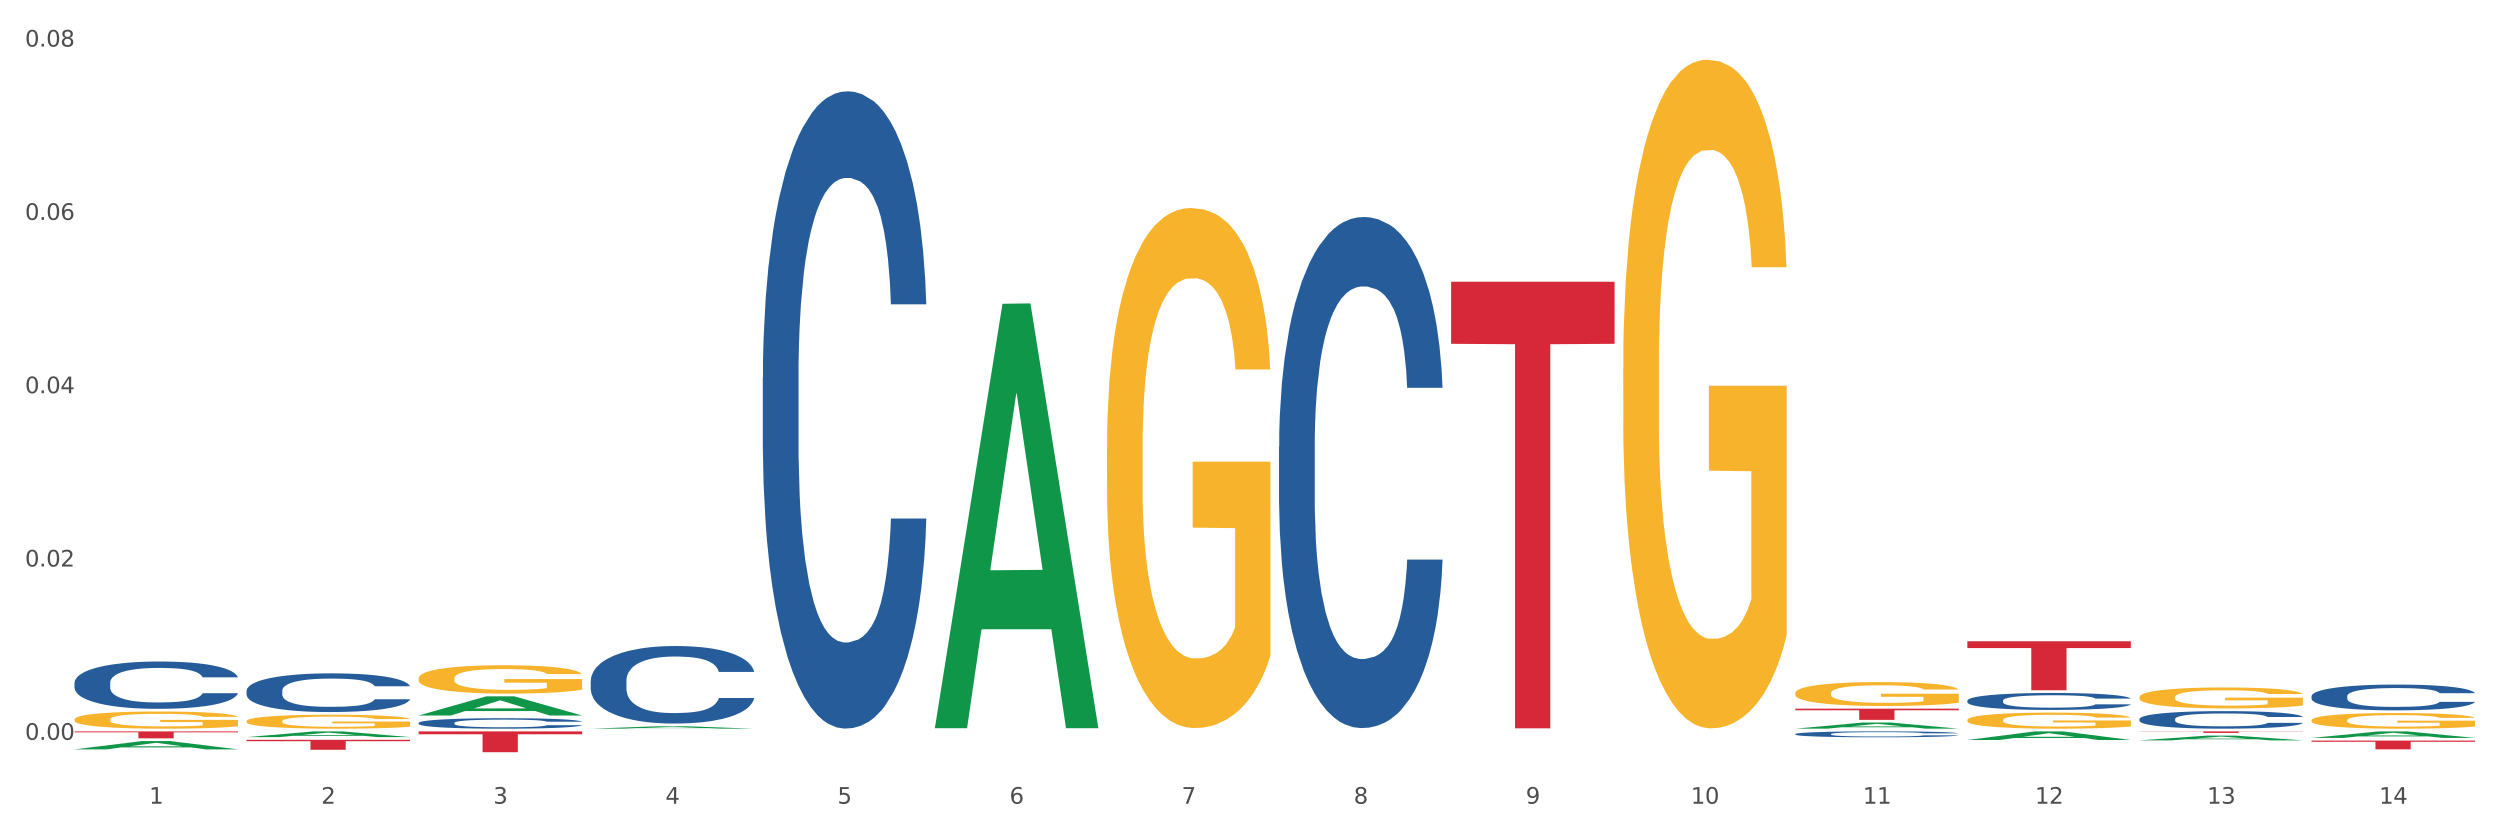 <?xml version="1.0" encoding="utf-8" standalone="no"?>
<!DOCTYPE svg PUBLIC "-//W3C//DTD SVG 1.1//EN"
  "http://www.w3.org/Graphics/SVG/1.1/DTD/svg11.dtd">
<svg xmlns:xlink="http://www.w3.org/1999/xlink" width="1080pt" height="360pt" viewBox="0 0 1080 360" xmlns="http://www.w3.org/2000/svg" version="1.1">
 <rect x="0" y="0" width="1080" height="360" fill="#333333" stroke="none"/>
 <defs>
  <style type="text/css">*{stroke-linejoin: round; stroke-linecap: butt}</style>
 </defs>
 <g id="figure_1">
  <g id="patch_1">
   <path d="M 0 360 
L 1080 360 
L 1080 0 
L 0 0 
z
" style="fill: #ffffff; stroke: #ffffff; stroke-linejoin: miter"/>
  </g>
  <g id="axes_1">
   <g id="matplotlib.axis_1">
    <g id="xtick_1">
     <g id="text_1">
      <!-- 1 -->
      <g style="fill: #4d4d4d" transform="translate(64.432 347.204) scale(0.096 -0.096)">
       <defs>
        <path id="DejaVuSans-31" d="M 794 531 
L 1825 531 
L 1825 4091 
L 703 3866 
L 703 4441 
L 1819 4666 
L 2450 4666 
L 2450 531 
L 3481 531 
L 3481 0 
L 794 0 
L 794 531 
z
" transform="scale(0.016)"/>
       </defs>
       <use xlink:href="#DejaVuSans-31"/>
      </g>
     </g>
    </g>
    <g id="xtick_2">
     <g id="text_2">
      <!-- 2 -->
      <g style="fill: #4d4d4d" transform="translate(138.771 347.204) scale(0.096 -0.096)">
       <defs>
        <path id="DejaVuSans-32" d="M 1228 531 
L 3431 531 
L 3431 0 
L 469 0 
L 469 531 
Q 828 903 1448 1529 
Q 2069 2156 2228 2338 
Q 2531 2678 2651 2914 
Q 2772 3150 2772 3378 
Q 2772 3750 2511 3984 
Q 2250 4219 1831 4219 
Q 1534 4219 1204 4116 
Q 875 4013 500 3803 
L 500 4441 
Q 881 4594 1212 4672 
Q 1544 4750 1819 4750 
Q 2544 4750 2975 4387 
Q 3406 4025 3406 3419 
Q 3406 3131 3298 2873 
Q 3191 2616 2906 2266 
Q 2828 2175 2409 1742 
Q 1991 1309 1228 531 
z
" transform="scale(0.016)"/>
       </defs>
       <use xlink:href="#DejaVuSans-32"/>
      </g>
     </g>
    </g>
    <g id="xtick_3">
     <g id="text_3">
      <!-- 3 -->
      <g style="fill: #4d4d4d" transform="translate(213.109 347.204) scale(0.096 -0.096)">
       <defs>
        <path id="DejaVuSans-33" d="M 2597 2516 
Q 3050 2419 3304 2112 
Q 3559 1806 3559 1356 
Q 3559 666 3084 287 
Q 2609 -91 1734 -91 
Q 1441 -91 1130 -33 
Q 819 25 488 141 
L 488 750 
Q 750 597 1062 519 
Q 1375 441 1716 441 
Q 2309 441 2620 675 
Q 2931 909 2931 1356 
Q 2931 1769 2642 2001 
Q 2353 2234 1838 2234 
L 1294 2234 
L 1294 2753 
L 1863 2753 
Q 2328 2753 2575 2939 
Q 2822 3125 2822 3475 
Q 2822 3834 2567 4026 
Q 2313 4219 1838 4219 
Q 1578 4219 1281 4162 
Q 984 4106 628 3988 
L 628 4550 
Q 988 4650 1302 4700 
Q 1616 4750 1894 4750 
Q 2613 4750 3031 4423 
Q 3450 4097 3450 3541 
Q 3450 3153 3228 2886 
Q 3006 2619 2597 2516 
z
" transform="scale(0.016)"/>
       </defs>
       <use xlink:href="#DejaVuSans-33"/>
      </g>
     </g>
    </g>
    <g id="xtick_4">
     <g id="text_4">
      <!-- 4 -->
      <g style="fill: #4d4d4d" transform="translate(287.448 347.204) scale(0.096 -0.096)">
       <defs>
        <path id="DejaVuSans-34" d="M 2419 4116 
L 825 1625 
L 2419 1625 
L 2419 4116 
z
M 2253 4666 
L 3047 4666 
L 3047 1625 
L 3713 1625 
L 3713 1100 
L 3047 1100 
L 3047 0 
L 2419 0 
L 2419 1100 
L 313 1100 
L 313 1709 
L 2253 4666 
z
" transform="scale(0.016)"/>
       </defs>
       <use xlink:href="#DejaVuSans-34"/>
      </g>
     </g>
    </g>
    <g id="xtick_5">
     <g id="text_5">
      <!-- 5 -->
      <g style="fill: #4d4d4d" transform="translate(361.787 347.204) scale(0.096 -0.096)">
       <defs>
        <path id="DejaVuSans-35" d="M 691 4666 
L 3169 4666 
L 3169 4134 
L 1269 4134 
L 1269 2991 
Q 1406 3038 1543 3061 
Q 1681 3084 1819 3084 
Q 2600 3084 3056 2656 
Q 3513 2228 3513 1497 
Q 3513 744 3044 326 
Q 2575 -91 1722 -91 
Q 1428 -91 1123 -41 
Q 819 9 494 109 
L 494 744 
Q 775 591 1075 516 
Q 1375 441 1709 441 
Q 2250 441 2565 725 
Q 2881 1009 2881 1497 
Q 2881 1984 2565 2268 
Q 2250 2553 1709 2553 
Q 1456 2553 1204 2497 
Q 953 2441 691 2322 
L 691 4666 
z
" transform="scale(0.016)"/>
       </defs>
       <use xlink:href="#DejaVuSans-35"/>
      </g>
     </g>
    </g>
    <g id="xtick_6">
     <g id="text_6">
      <!-- 6 -->
      <g style="fill: #4d4d4d" transform="translate(436.125 347.204) scale(0.096 -0.096)">
       <defs>
        <path id="DejaVuSans-36" d="M 2113 2584 
Q 1688 2584 1439 2293 
Q 1191 2003 1191 1497 
Q 1191 994 1439 701 
Q 1688 409 2113 409 
Q 2538 409 2786 701 
Q 3034 994 3034 1497 
Q 3034 2003 2786 2293 
Q 2538 2584 2113 2584 
z
M 3366 4563 
L 3366 3988 
Q 3128 4100 2886 4159 
Q 2644 4219 2406 4219 
Q 1781 4219 1451 3797 
Q 1122 3375 1075 2522 
Q 1259 2794 1537 2939 
Q 1816 3084 2150 3084 
Q 2853 3084 3261 2657 
Q 3669 2231 3669 1497 
Q 3669 778 3244 343 
Q 2819 -91 2113 -91 
Q 1303 -91 875 529 
Q 447 1150 447 2328 
Q 447 3434 972 4092 
Q 1497 4750 2381 4750 
Q 2619 4750 2861 4703 
Q 3103 4656 3366 4563 
z
" transform="scale(0.016)"/>
       </defs>
       <use xlink:href="#DejaVuSans-36"/>
      </g>
     </g>
    </g>
    <g id="xtick_7">
     <g id="text_7">
      <!-- 7 -->
      <g style="fill: #4d4d4d" transform="translate(510.464 347.204) scale(0.096 -0.096)">
       <defs>
        <path id="DejaVuSans-37" d="M 525 4666 
L 3525 4666 
L 3525 4397 
L 1831 0 
L 1172 0 
L 2766 4134 
L 525 4134 
L 525 4666 
z
" transform="scale(0.016)"/>
       </defs>
       <use xlink:href="#DejaVuSans-37"/>
      </g>
     </g>
    </g>
    <g id="xtick_8">
     <g id="text_8">
      <!-- 8 -->
      <g style="fill: #4d4d4d" transform="translate(584.803 347.204) scale(0.096 -0.096)">
       <defs>
        <path id="DejaVuSans-38" d="M 2034 2216 
Q 1584 2216 1326 1975 
Q 1069 1734 1069 1313 
Q 1069 891 1326 650 
Q 1584 409 2034 409 
Q 2484 409 2743 651 
Q 3003 894 3003 1313 
Q 3003 1734 2745 1975 
Q 2488 2216 2034 2216 
z
M 1403 2484 
Q 997 2584 770 2862 
Q 544 3141 544 3541 
Q 544 4100 942 4425 
Q 1341 4750 2034 4750 
Q 2731 4750 3128 4425 
Q 3525 4100 3525 3541 
Q 3525 3141 3298 2862 
Q 3072 2584 2669 2484 
Q 3125 2378 3379 2068 
Q 3634 1759 3634 1313 
Q 3634 634 3220 271 
Q 2806 -91 2034 -91 
Q 1263 -91 848 271 
Q 434 634 434 1313 
Q 434 1759 690 2068 
Q 947 2378 1403 2484 
z
M 1172 3481 
Q 1172 3119 1398 2916 
Q 1625 2713 2034 2713 
Q 2441 2713 2670 2916 
Q 2900 3119 2900 3481 
Q 2900 3844 2670 4047 
Q 2441 4250 2034 4250 
Q 1625 4250 1398 4047 
Q 1172 3844 1172 3481 
z
" transform="scale(0.016)"/>
       </defs>
       <use xlink:href="#DejaVuSans-38"/>
      </g>
     </g>
    </g>
    <g id="xtick_9">
     <g id="text_9">
      <!-- 9 -->
      <g style="fill: #4d4d4d" transform="translate(659.142 347.204) scale(0.096 -0.096)">
       <defs>
        <path id="DejaVuSans-39" d="M 703 97 
L 703 672 
Q 941 559 1184 500 
Q 1428 441 1663 441 
Q 2288 441 2617 861 
Q 2947 1281 2994 2138 
Q 2813 1869 2534 1725 
Q 2256 1581 1919 1581 
Q 1219 1581 811 2004 
Q 403 2428 403 3163 
Q 403 3881 828 4315 
Q 1253 4750 1959 4750 
Q 2769 4750 3195 4129 
Q 3622 3509 3622 2328 
Q 3622 1225 3098 567 
Q 2575 -91 1691 -91 
Q 1453 -91 1209 -44 
Q 966 3 703 97 
z
M 1959 2075 
Q 2384 2075 2632 2365 
Q 2881 2656 2881 3163 
Q 2881 3666 2632 3958 
Q 2384 4250 1959 4250 
Q 1534 4250 1286 3958 
Q 1038 3666 1038 3163 
Q 1038 2656 1286 2365 
Q 1534 2075 1959 2075 
z
" transform="scale(0.016)"/>
       </defs>
       <use xlink:href="#DejaVuSans-39"/>
      </g>
     </g>
    </g>
    <g id="xtick_10">
     <g id="text_10">
      <!-- 10 -->
      <g style="fill: #4d4d4d" transform="translate(730.426 347.204) scale(0.096 -0.096)">
       <defs>
        <path id="DejaVuSans-30" d="M 2034 4250 
Q 1547 4250 1301 3770 
Q 1056 3291 1056 2328 
Q 1056 1369 1301 889 
Q 1547 409 2034 409 
Q 2525 409 2770 889 
Q 3016 1369 3016 2328 
Q 3016 3291 2770 3770 
Q 2525 4250 2034 4250 
z
M 2034 4750 
Q 2819 4750 3233 4129 
Q 3647 3509 3647 2328 
Q 3647 1150 3233 529 
Q 2819 -91 2034 -91 
Q 1250 -91 836 529 
Q 422 1150 422 2328 
Q 422 3509 836 4129 
Q 1250 4750 2034 4750 
z
" transform="scale(0.016)"/>
       </defs>
       <use xlink:href="#DejaVuSans-31"/>
       <use xlink:href="#DejaVuSans-30" transform="translate(63.623 0)"/>
      </g>
     </g>
    </g>
    <g id="xtick_11">
     <g id="text_11">
      <!-- 11 -->
      <g style="fill: #4d4d4d" transform="translate(804.765 347.204) scale(0.096 -0.096)">
       <use xlink:href="#DejaVuSans-31"/>
       <use xlink:href="#DejaVuSans-31" transform="translate(63.623 0)"/>
      </g>
     </g>
    </g>
    <g id="xtick_12">
     <g id="text_12">
      <!-- 12 -->
      <g style="fill: #4d4d4d" transform="translate(879.104 347.204) scale(0.096 -0.096)">
       <use xlink:href="#DejaVuSans-31"/>
       <use xlink:href="#DejaVuSans-32" transform="translate(63.623 0)"/>
      </g>
     </g>
    </g>
    <g id="xtick_13">
     <g id="text_13">
      <!-- 13 -->
      <g style="fill: #4d4d4d" transform="translate(953.442 347.204) scale(0.096 -0.096)">
       <use xlink:href="#DejaVuSans-31"/>
       <use xlink:href="#DejaVuSans-33" transform="translate(63.623 0)"/>
      </g>
     </g>
    </g>
    <g id="xtick_14">
     <g id="text_14">
      <!-- 14 -->
      <g style="fill: #4d4d4d" transform="translate(1027.781 347.204) scale(0.096 -0.096)">
       <use xlink:href="#DejaVuSans-31"/>
       <use xlink:href="#DejaVuSans-34" transform="translate(63.623 0)"/>
      </g>
     </g>
    </g>
    <g id="xtick_15"/>
    <g id="xtick_16"/>
    <g id="xtick_17"/>
    <g id="xtick_18"/>
    <g id="xtick_19"/>
    <g id="xtick_20"/>
    <g id="xtick_21"/>
    <g id="xtick_22"/>
    <g id="xtick_23"/>
    <g id="xtick_24"/>
    <g id="xtick_25"/>
    <g id="xtick_26"/>
    <g id="xtick_27"/>
   </g>
   <g id="matplotlib.axis_2">
    <g id="ytick_1">
     <g id="text_15">
      <!-- 0.00 -->
      <g style="fill: #4d4d4d" transform="translate(10.8 319.597) scale(0.096 -0.096)">
       <defs>
        <path id="DejaVuSans-2e" d="M 684 794 
L 1344 794 
L 1344 0 
L 684 0 
L 684 794 
z
" transform="scale(0.016)"/>
       </defs>
       <use xlink:href="#DejaVuSans-30"/>
       <use xlink:href="#DejaVuSans-2e" transform="translate(63.623 0)"/>
       <use xlink:href="#DejaVuSans-30" transform="translate(95.41 0)"/>
       <use xlink:href="#DejaVuSans-30" transform="translate(159.033 0)"/>
      </g>
     </g>
    </g>
    <g id="ytick_2">
     <g id="text_16">
      <!-- 0.02 -->
      <g style="fill: #4d4d4d" transform="translate(10.8 244.729) scale(0.096 -0.096)">
       <use xlink:href="#DejaVuSans-30"/>
       <use xlink:href="#DejaVuSans-2e" transform="translate(63.623 0)"/>
       <use xlink:href="#DejaVuSans-30" transform="translate(95.41 0)"/>
       <use xlink:href="#DejaVuSans-32" transform="translate(159.033 0)"/>
      </g>
     </g>
    </g>
    <g id="ytick_3">
     <g id="text_17">
      <!-- 0.04 -->
      <g style="fill: #4d4d4d" transform="translate(10.8 169.86) scale(0.096 -0.096)">
       <use xlink:href="#DejaVuSans-30"/>
       <use xlink:href="#DejaVuSans-2e" transform="translate(63.623 0)"/>
       <use xlink:href="#DejaVuSans-30" transform="translate(95.41 0)"/>
       <use xlink:href="#DejaVuSans-34" transform="translate(159.033 0)"/>
      </g>
     </g>
    </g>
    <g id="ytick_4">
     <g id="text_18">
      <!-- 0.06 -->
      <g style="fill: #4d4d4d" transform="translate(10.8 94.992) scale(0.096 -0.096)">
       <use xlink:href="#DejaVuSans-30"/>
       <use xlink:href="#DejaVuSans-2e" transform="translate(63.623 0)"/>
       <use xlink:href="#DejaVuSans-30" transform="translate(95.41 0)"/>
       <use xlink:href="#DejaVuSans-36" transform="translate(159.033 0)"/>
      </g>
     </g>
    </g>
    <g id="ytick_5">
     <g id="text_19">
      <!-- 0.08 -->
      <g style="fill: #4d4d4d" transform="translate(10.8 20.123) scale(0.096 -0.096)">
       <use xlink:href="#DejaVuSans-30"/>
       <use xlink:href="#DejaVuSans-2e" transform="translate(63.623 0)"/>
       <use xlink:href="#DejaVuSans-30" transform="translate(95.41 0)"/>
       <use xlink:href="#DejaVuSans-38" transform="translate(159.033 0)"/>
      </g>
     </g>
    </g>
    <g id="ytick_6"/>
    <g id="ytick_7"/>
    <g id="ytick_8"/>
    <g id="ytick_9"/>
   </g>
   <g id="PolyCollection_1">
    <path d="M 849.901 319.679 
L 849.974 319.676 
L 879.096 315.953 
L 891.182 315.95 
L 920.523 319.686 
L 906.544 319.686 
L 900.21 318.816 
L 870.141 318.816 
L 869.922 318.83 
L 863.807 319.686 
L 849.901 319.686 
L 849.901 319.679 
L 873.927 318.297 
L 896.424 318.294 
L 885.284 316.746 
L 885.139 316.739 
L 884.993 316.75 
L 873.854 318.294 
L 873.927 318.297 
L 849.901 319.679 
z
" clip-path="url(#p53d0c2d1b0)" style="fill: #109648"/>
    <path d="M 924.24 319.835 
L 924.312 319.833 
L 953.435 317.777 
L 965.52 317.775 
L 994.861 319.839 
L 980.883 319.839 
L 974.548 319.358 
L 944.48 319.358 
L 944.261 319.366 
L 938.145 319.839 
L 924.24 319.839 
L 924.24 319.835 
L 948.265 319.071 
L 970.763 319.07 
L 959.623 318.215 
L 959.478 318.211 
L 959.332 318.217 
L 948.193 319.07 
L 948.265 319.071 
L 924.24 319.835 
z
" clip-path="url(#p53d0c2d1b0)" style="fill: #109648"/>
    <path d="M 998.578 318.773 
L 998.651 318.77 
L 1027.773 315.953 
L 1039.859 315.95 
L 1069.2 318.778 
L 1055.221 318.778 
L 1048.887 318.119 
L 1018.818 318.119 
L 1018.6 318.13 
L 1012.484 318.778 
L 998.578 318.778 
L 998.578 318.773 
L 1022.604 317.726 
L 1045.101 317.724 
L 1033.962 316.553 
L 1033.816 316.547 
L 1033.671 316.555 
L 1022.531 317.724 
L 1022.604 317.726 
L 998.578 318.773 
z
" clip-path="url(#p53d0c2d1b0)" style="fill: #109648"/>
    <path d="M 106.514 319.597 
L 177.135 319.597 
L 177.135 320.197 
L 149.355 320.201 
L 149.355 323.914 
L 134.126 323.914 
L 134.126 320.201 
L 106.514 320.197 
L 106.514 319.601 
L 106.514 319.597 
z
" clip-path="url(#p53d0c2d1b0)" style="fill: #d62839"/>
    <path d="M 32.175 315.95 
L 102.797 315.95 
L 102.797 316.37 
L 75.017 316.373 
L 75.017 318.973 
L 59.788 318.973 
L 59.788 316.373 
L 32.175 316.37 
L 32.175 315.953 
L 32.175 315.95 
z
" clip-path="url(#p53d0c2d1b0)" style="fill: #d62839"/>
    <path d="M 924.24 310.608 
L 924.323 310.601 
L 924.323 310.406 
L 924.573 310.143 
L 925.492 309.657 
L 926.66 309.29 
L 928.664 308.86 
L 929.749 308.68 
L 931.168 308.479 
L 934.09 308.153 
L 937.429 307.875 
L 939.766 307.723 
L 941.519 307.626 
L 945.443 307.452 
L 947.697 307.376 
L 950.034 307.313 
L 952.037 307.272 
L 955.377 307.223 
L 958.048 307.203 
L 961.136 307.196 
L 963.724 307.203 
L 967.147 307.23 
L 972.155 307.313 
L 974.075 307.362 
L 976.663 307.445 
L 979.335 307.556 
L 981.505 307.667 
L 984.009 307.827 
L 986.597 308.035 
L 989.101 308.298 
L 990.854 308.541 
L 992.273 308.798 
L 993.526 309.11 
L 994.444 309.449 
L 994.861 309.734 
L 979.585 309.734 
L 979.168 309.477 
L 978.333 309.2 
L 977.498 309.013 
L 976.58 308.86 
L 975.161 308.687 
L 973.908 308.576 
L 971.822 308.444 
L 969.902 308.361 
L 968.316 308.312 
L 966.396 308.27 
L 962.305 308.229 
L 959.383 308.229 
L 957.547 308.243 
L 955.293 308.277 
L 953.373 308.326 
L 951.119 308.409 
L 949.366 308.499 
L 947.613 308.617 
L 946.611 308.7 
L 945.109 308.853 
L 944.107 308.978 
L 942.771 309.193 
L 942.02 309.345 
L 940.685 309.741 
L 940.1 310.032 
L 939.85 310.233 
L 939.683 310.455 
L 939.683 311.537 
L 940.184 312.022 
L 940.601 312.23 
L 941.269 312.466 
L 942.521 312.771 
L 944.358 313.069 
L 946.278 313.284 
L 947.864 313.416 
L 949.366 313.513 
L 950.869 313.589 
L 952.705 313.659 
L 954.208 313.7 
L 956.462 313.742 
L 959.133 313.763 
L 961.22 313.763 
L 965.477 313.728 
L 967.397 313.694 
L 969.234 313.645 
L 971.237 313.569 
L 972.823 313.485 
L 973.742 313.423 
L 975.244 313.291 
L 976.413 313.153 
L 977.415 312.993 
L 978.082 312.854 
L 978.834 312.646 
L 979.418 312.411 
L 979.585 312.286 
L 994.861 312.286 
L 994.527 312.535 
L 993.943 312.778 
L 992.774 313.104 
L 991.856 313.291 
L 990.437 313.52 
L 988.934 313.714 
L 986.847 313.929 
L 984.927 314.089 
L 982.924 314.227 
L 980.754 314.352 
L 976.83 314.526 
L 975.411 314.574 
L 972.406 314.657 
L 970.069 314.706 
L 966.646 314.755 
L 963.14 314.782 
L 959.467 314.789 
L 956.211 314.775 
L 952.622 314.734 
L 950.368 314.692 
L 947.864 314.63 
L 944.942 314.533 
L 942.187 314.415 
L 939.599 314.276 
L 937.178 314.117 
L 934.925 313.936 
L 932.003 313.638 
L 929.832 313.347 
L 928.246 313.076 
L 927.161 312.847 
L 926.076 312.556 
L 925.492 312.355 
L 924.573 311.87 
L 924.24 311.419 
L 924.24 310.608 
z
" clip-path="url(#p53d0c2d1b0)" style="fill: #255c99"/>
    <path d="M 849.901 302.653 
L 849.984 302.646 
L 849.984 302.459 
L 850.235 302.204 
L 851.153 301.735 
L 852.322 301.38 
L 854.325 300.965 
L 855.41 300.791 
L 856.829 300.597 
L 859.751 300.282 
L 863.09 300.014 
L 865.428 299.867 
L 867.181 299.773 
L 871.104 299.606 
L 873.358 299.532 
L 875.695 299.472 
L 877.699 299.432 
L 881.038 299.385 
L 883.709 299.365 
L 886.798 299.358 
L 889.386 299.365 
L 892.808 299.392 
L 897.817 299.472 
L 899.737 299.519 
L 902.325 299.599 
L 904.996 299.706 
L 907.166 299.814 
L 909.671 299.968 
L 912.258 300.168 
L 914.763 300.423 
L 916.516 300.657 
L 917.935 300.905 
L 919.187 301.206 
L 920.105 301.534 
L 920.523 301.809 
L 905.246 301.809 
L 904.829 301.561 
L 903.994 301.293 
L 903.159 301.113 
L 902.241 300.965 
L 900.822 300.798 
L 899.57 300.691 
L 897.483 300.564 
L 895.563 300.483 
L 893.977 300.436 
L 892.057 300.396 
L 887.966 300.356 
L 885.045 300.356 
L 883.208 300.369 
L 880.954 300.403 
L 879.034 300.45 
L 876.78 300.53 
L 875.027 300.617 
L 873.274 300.731 
L 872.273 300.811 
L 870.77 300.959 
L 869.768 301.079 
L 868.433 301.287 
L 867.681 301.434 
L 866.346 301.816 
L 865.761 302.097 
L 865.511 302.291 
L 865.344 302.505 
L 865.344 303.55 
L 865.845 304.019 
L 866.262 304.22 
L 866.93 304.447 
L 868.182 304.742 
L 870.019 305.03 
L 871.939 305.237 
L 873.525 305.365 
L 875.027 305.458 
L 876.53 305.532 
L 878.367 305.599 
L 879.869 305.639 
L 882.123 305.679 
L 884.794 305.699 
L 886.881 305.699 
L 891.139 305.666 
L 893.059 305.633 
L 894.895 305.586 
L 896.899 305.512 
L 898.485 305.432 
L 899.403 305.371 
L 900.905 305.244 
L 902.074 305.11 
L 903.076 304.956 
L 903.744 304.822 
L 904.495 304.621 
L 905.079 304.394 
L 905.246 304.273 
L 920.523 304.273 
L 920.189 304.514 
L 919.604 304.749 
L 918.436 305.063 
L 917.517 305.244 
L 916.098 305.465 
L 914.596 305.653 
L 912.509 305.86 
L 910.589 306.014 
L 908.585 306.148 
L 906.415 306.269 
L 902.491 306.436 
L 901.072 306.483 
L 898.067 306.563 
L 895.73 306.61 
L 892.307 306.657 
L 888.801 306.684 
L 885.128 306.691 
L 881.873 306.677 
L 878.283 306.637 
L 876.029 306.597 
L 873.525 306.537 
L 870.603 306.443 
L 867.848 306.329 
L 865.261 306.195 
L 862.84 306.041 
L 860.586 305.867 
L 857.664 305.579 
L 855.494 305.298 
L 853.908 305.037 
L 852.823 304.816 
L 851.737 304.534 
L 851.153 304.34 
L 850.235 303.871 
L 849.901 303.436 
L 849.901 302.653 
z
" clip-path="url(#p53d0c2d1b0)" style="fill: #255c99"/>
    <path d="M 775.562 317.102 
L 775.646 317.099 
L 775.646 317.034 
L 775.896 316.945 
L 776.814 316.781 
L 777.983 316.657 
L 779.986 316.512 
L 781.072 316.451 
L 782.491 316.383 
L 785.412 316.273 
L 788.752 316.179 
L 791.089 316.128 
L 792.842 316.095 
L 796.765 316.037 
L 799.019 316.011 
L 801.357 315.99 
L 803.36 315.976 
L 806.699 315.959 
L 809.37 315.952 
L 812.459 315.95 
L 815.047 315.952 
L 818.469 315.962 
L 823.478 315.99 
L 825.398 316.006 
L 827.986 316.034 
L 830.657 316.072 
L 832.828 316.109 
L 835.332 316.163 
L 837.92 316.233 
L 840.424 316.322 
L 842.177 316.404 
L 843.596 316.491 
L 844.848 316.596 
L 845.766 316.711 
L 846.184 316.807 
L 830.908 316.807 
L 830.49 316.72 
L 829.655 316.627 
L 828.821 316.563 
L 827.902 316.512 
L 826.483 316.453 
L 825.231 316.416 
L 823.144 316.371 
L 821.224 316.343 
L 819.638 316.327 
L 817.718 316.313 
L 813.628 316.299 
L 810.706 316.299 
L 808.87 316.303 
L 806.616 316.315 
L 804.696 316.332 
L 802.442 316.36 
L 800.689 316.39 
L 798.936 316.43 
L 797.934 316.458 
L 796.431 316.509 
L 795.43 316.552 
L 794.094 316.624 
L 793.343 316.676 
L 792.007 316.809 
L 791.423 316.907 
L 791.172 316.975 
L 791.005 317.05 
L 791.005 317.415 
L 791.506 317.579 
L 791.924 317.65 
L 792.591 317.729 
L 793.844 317.832 
L 795.68 317.933 
L 797.6 318.005 
L 799.186 318.05 
L 800.689 318.083 
L 802.191 318.108 
L 804.028 318.132 
L 805.53 318.146 
L 807.784 318.16 
L 810.456 318.167 
L 812.543 318.167 
L 816.8 318.155 
L 818.72 318.143 
L 820.556 318.127 
L 822.56 318.101 
L 824.146 318.073 
L 825.064 318.052 
L 826.567 318.008 
L 827.735 317.961 
L 828.737 317.907 
L 829.405 317.86 
L 830.156 317.79 
L 830.741 317.71 
L 830.908 317.668 
L 846.184 317.668 
L 845.85 317.753 
L 845.266 317.834 
L 844.097 317.944 
L 843.179 318.008 
L 841.76 318.085 
L 840.257 318.15 
L 838.17 318.223 
L 836.25 318.277 
L 834.247 318.324 
L 832.076 318.366 
L 828.153 318.424 
L 826.734 318.441 
L 823.728 318.469 
L 821.391 318.485 
L 817.969 318.502 
L 814.463 318.511 
L 810.79 318.513 
L 807.534 318.509 
L 803.944 318.495 
L 801.69 318.481 
L 799.186 318.459 
L 796.264 318.427 
L 793.51 318.387 
L 790.922 318.34 
L 788.501 318.286 
L 786.247 318.225 
L 783.325 318.125 
L 781.155 318.026 
L 779.569 317.935 
L 778.484 317.858 
L 777.399 317.76 
L 776.814 317.692 
L 775.896 317.528 
L 775.562 317.376 
L 775.562 317.102 
z
" clip-path="url(#p53d0c2d1b0)" style="fill: #255c99"/>
    <path d="M 998.578 300.738 
L 998.662 300.728 
L 998.662 300.443 
L 998.912 300.056 
L 999.83 299.344 
L 1000.999 298.805 
L 1003.003 298.175 
L 1004.088 297.91 
L 1005.507 297.615 
L 1008.429 297.137 
L 1011.768 296.731 
L 1014.105 296.507 
L 1015.858 296.364 
L 1019.781 296.11 
L 1022.035 295.998 
L 1024.373 295.907 
L 1026.376 295.846 
L 1029.715 295.775 
L 1032.387 295.744 
L 1035.475 295.734 
L 1038.063 295.744 
L 1041.486 295.785 
L 1046.494 295.907 
L 1048.414 295.978 
L 1051.002 296.1 
L 1053.673 296.263 
L 1055.844 296.426 
L 1058.348 296.659 
L 1060.936 296.965 
L 1063.44 297.351 
L 1065.193 297.707 
L 1066.612 298.083 
L 1067.864 298.541 
L 1068.783 299.039 
L 1069.2 299.456 
L 1053.924 299.456 
L 1053.506 299.08 
L 1052.671 298.673 
L 1051.837 298.399 
L 1050.918 298.175 
L 1049.499 297.921 
L 1048.247 297.758 
L 1046.16 297.565 
L 1044.24 297.443 
L 1042.654 297.371 
L 1040.734 297.31 
L 1036.644 297.249 
L 1033.722 297.249 
L 1031.886 297.27 
L 1029.632 297.321 
L 1027.712 297.392 
L 1025.458 297.514 
L 1023.705 297.646 
L 1021.952 297.819 
L 1020.95 297.941 
L 1019.448 298.165 
L 1018.446 298.348 
L 1017.11 298.663 
L 1016.359 298.887 
L 1015.023 299.467 
L 1014.439 299.894 
L 1014.188 300.189 
L 1014.022 300.514 
L 1014.022 302.101 
L 1014.522 302.813 
L 1014.94 303.118 
L 1015.608 303.464 
L 1016.86 303.911 
L 1018.696 304.348 
L 1020.616 304.664 
L 1022.202 304.857 
L 1023.705 304.999 
L 1025.207 305.111 
L 1027.044 305.213 
L 1028.547 305.274 
L 1030.8 305.335 
L 1033.472 305.365 
L 1035.559 305.365 
L 1039.816 305.315 
L 1041.736 305.264 
L 1043.572 305.193 
L 1045.576 305.081 
L 1047.162 304.959 
L 1048.08 304.867 
L 1049.583 304.674 
L 1050.752 304.47 
L 1051.753 304.237 
L 1052.421 304.033 
L 1053.172 303.728 
L 1053.757 303.382 
L 1053.924 303.199 
L 1069.2 303.199 
L 1068.866 303.565 
L 1068.282 303.921 
L 1067.113 304.399 
L 1066.195 304.674 
L 1064.776 305.01 
L 1063.273 305.294 
L 1061.186 305.61 
L 1059.266 305.844 
L 1057.263 306.047 
L 1055.092 306.23 
L 1051.169 306.484 
L 1049.75 306.555 
L 1046.745 306.677 
L 1044.407 306.749 
L 1040.985 306.82 
L 1037.479 306.861 
L 1033.806 306.871 
L 1030.55 306.85 
L 1026.96 306.789 
L 1024.707 306.728 
L 1022.202 306.637 
L 1019.281 306.494 
L 1016.526 306.322 
L 1013.938 306.118 
L 1011.517 305.884 
L 1009.263 305.62 
L 1006.342 305.182 
L 1004.171 304.755 
L 1002.585 304.359 
L 1001.5 304.023 
L 1000.415 303.596 
L 999.83 303.301 
L 998.912 302.589 
L 998.578 301.928 
L 998.578 300.738 
z
" clip-path="url(#p53d0c2d1b0)" style="fill: #255c99"/>
    <path d="M 106.514 311.549 
L 106.597 311.543 
L 106.597 311.345 
L 106.764 311.174 
L 107.598 310.762 
L 108.848 310.421 
L 109.765 310.239 
L 110.683 310.09 
L 111.767 309.942 
L 113.101 309.788 
L 115.519 309.562 
L 117.019 309.447 
L 118.854 309.326 
L 122.189 309.15 
L 124.607 309.051 
L 127.108 308.968 
L 131.194 308.869 
L 133.862 308.825 
L 136.697 308.792 
L 140.115 308.77 
L 142.7 308.764 
L 148.37 308.781 
L 153.206 308.831 
L 155.54 308.869 
L 158.542 308.935 
L 160.126 308.979 
L 162.711 309.067 
L 165.379 309.183 
L 167.213 309.282 
L 169.965 309.469 
L 172.049 309.656 
L 173.967 309.887 
L 174.968 310.046 
L 175.718 310.195 
L 176.385 310.366 
L 177.052 310.635 
L 162.044 310.635 
L 161.46 310.443 
L 160.543 310.261 
L 159.209 310.085 
L 158.042 309.975 
L 156.041 309.837 
L 154.206 309.749 
L 152.289 309.683 
L 149.954 309.628 
L 148.12 309.601 
L 145.535 309.579 
L 140.449 309.584 
L 137.03 309.628 
L 134.696 309.683 
L 133.195 309.733 
L 131.861 309.788 
L 130.36 309.865 
L 128.609 309.98 
L 127.358 310.085 
L 126.108 310.217 
L 125.107 310.349 
L 124.19 310.503 
L 123.44 310.668 
L 122.856 310.839 
L 122.356 311.048 
L 121.939 311.394 
L 121.939 312.148 
L 122.106 312.319 
L 122.522 312.544 
L 123.023 312.715 
L 123.856 312.919 
L 124.607 313.056 
L 126.024 313.254 
L 127.609 313.419 
L 128.859 313.524 
L 130.11 313.612 
L 132.278 313.733 
L 134.696 313.832 
L 136.78 313.892 
L 139.615 313.947 
L 141.533 313.969 
L 143.2 313.98 
L 147.286 313.98 
L 150.204 313.964 
L 153.456 313.925 
L 155.957 313.876 
L 158.042 313.815 
L 160.376 313.716 
L 161.877 313.623 
L 161.877 312.473 
L 143.534 312.467 
L 143.534 311.703 
L 177.135 311.703 
L 177.135 313.947 
L 175.718 314.063 
L 174.134 314.167 
L 172.466 314.261 
L 169.965 314.377 
L 166.963 314.487 
L 164.295 314.564 
L 161.46 314.63 
L 158.125 314.69 
L 153.789 314.745 
L 151.121 314.767 
L 147.786 314.784 
L 143.867 314.789 
L 140.449 314.778 
L 137.114 314.751 
L 133.612 314.701 
L 130.193 314.63 
L 127.609 314.558 
L 125.024 314.47 
L 122.272 314.355 
L 120.104 314.245 
L 118.437 314.145 
L 116.603 314.019 
L 114.601 313.854 
L 113.101 313.705 
L 111.767 313.551 
L 110.349 313.353 
L 109.349 313.183 
L 108.348 312.968 
L 107.764 312.808 
L 107.097 312.561 
L 106.597 312.214 
L 106.514 311.549 
z
" clip-path="url(#p53d0c2d1b0)" style="fill: #f7b32b"/>
    <path d="M 180.852 293.052 
L 180.936 293.04 
L 180.936 292.637 
L 181.103 292.29 
L 181.936 291.45 
L 183.187 290.756 
L 184.104 290.386 
L 185.021 290.084 
L 186.105 289.781 
L 187.439 289.468 
L 189.857 289.009 
L 191.358 288.774 
L 193.192 288.527 
L 196.528 288.169 
L 198.946 287.967 
L 201.447 287.799 
L 205.533 287.598 
L 208.201 287.508 
L 211.036 287.441 
L 214.454 287.396 
L 217.039 287.385 
L 222.709 287.418 
L 227.545 287.519 
L 229.879 287.598 
L 232.881 287.732 
L 234.465 287.822 
L 237.05 288.001 
L 239.718 288.236 
L 241.552 288.438 
L 244.304 288.818 
L 246.388 289.199 
L 248.306 289.669 
L 249.306 289.994 
L 250.057 290.297 
L 250.724 290.644 
L 251.391 291.193 
L 236.383 291.193 
L 235.799 290.801 
L 234.882 290.431 
L 233.548 290.073 
L 232.38 289.849 
L 230.379 289.569 
L 228.545 289.389 
L 226.627 289.255 
L 224.293 289.143 
L 222.458 289.087 
L 219.874 289.042 
L 214.788 289.054 
L 211.369 289.143 
L 209.034 289.255 
L 207.534 289.356 
L 206.2 289.468 
L 204.699 289.625 
L 202.948 289.86 
L 201.697 290.073 
L 200.446 290.341 
L 199.446 290.61 
L 198.529 290.924 
L 197.778 291.26 
L 197.195 291.607 
L 196.694 292.033 
L 196.277 292.738 
L 196.277 294.272 
L 196.444 294.62 
L 196.861 295.079 
L 197.361 295.426 
L 198.195 295.84 
L 198.946 296.12 
L 200.363 296.523 
L 201.947 296.859 
L 203.198 297.072 
L 204.449 297.251 
L 206.616 297.498 
L 209.034 297.699 
L 211.119 297.822 
L 213.954 297.934 
L 215.871 297.979 
L 217.539 298.002 
L 221.625 298.002 
L 224.543 297.968 
L 227.795 297.89 
L 230.296 297.789 
L 232.38 297.666 
L 234.715 297.464 
L 236.216 297.274 
L 236.216 294.933 
L 217.873 294.922 
L 217.873 293.365 
L 251.474 293.365 
L 251.474 297.934 
L 250.057 298.17 
L 248.473 298.382 
L 246.805 298.573 
L 244.304 298.808 
L 241.302 299.032 
L 238.634 299.189 
L 235.799 299.323 
L 232.464 299.446 
L 228.128 299.558 
L 225.46 299.603 
L 222.125 299.637 
L 218.206 299.648 
L 214.788 299.626 
L 211.452 299.57 
L 207.951 299.469 
L 204.532 299.323 
L 201.947 299.178 
L 199.362 298.998 
L 196.611 298.763 
L 194.443 298.539 
L 192.776 298.338 
L 190.941 298.08 
L 188.94 297.744 
L 187.439 297.442 
L 186.105 297.128 
L 184.688 296.725 
L 183.687 296.378 
L 182.687 295.941 
L 182.103 295.616 
L 181.436 295.112 
L 180.936 294.407 
L 180.852 293.052 
z
" clip-path="url(#p53d0c2d1b0)" style="fill: #f7b32b"/>
    <path d="M 478.207 193.681 
L 478.291 193.476 
L 478.291 186.089 
L 478.457 179.728 
L 479.291 164.339 
L 480.542 151.617 
L 481.459 144.846 
L 482.376 139.306 
L 483.46 133.766 
L 484.794 128.02 
L 487.212 119.607 
L 488.713 115.298 
L 490.547 110.784 
L 493.882 104.218 
L 496.3 100.525 
L 498.802 97.447 
L 502.887 93.753 
L 505.555 92.112 
L 508.39 90.881 
L 511.809 90.06 
L 514.394 89.855 
L 520.063 90.47 
L 524.899 92.317 
L 527.234 93.753 
L 530.236 96.216 
L 531.82 97.857 
L 534.405 101.14 
L 537.073 105.449 
L 538.907 109.143 
L 541.658 116.119 
L 543.743 123.096 
L 545.661 131.714 
L 546.661 137.664 
L 547.412 143.204 
L 548.079 149.565 
L 548.746 159.62 
L 533.737 159.62 
L 533.154 152.438 
L 532.237 145.667 
L 530.903 139.101 
L 529.735 134.997 
L 527.734 129.867 
L 525.9 126.584 
L 523.982 124.122 
L 521.648 122.07 
L 519.813 121.044 
L 517.228 120.223 
L 512.142 120.428 
L 508.724 122.07 
L 506.389 124.122 
L 504.888 125.968 
L 503.554 128.02 
L 502.054 130.893 
L 500.303 135.202 
L 499.052 139.101 
L 497.801 144.025 
L 496.801 148.95 
L 495.884 154.695 
L 495.133 160.851 
L 494.549 167.212 
L 494.049 175.009 
L 493.632 187.936 
L 493.632 216.047 
L 493.799 222.408 
L 494.216 230.821 
L 494.716 237.182 
L 495.55 244.774 
L 496.3 249.903 
L 497.718 257.29 
L 499.302 263.446 
L 500.553 267.345 
L 501.803 270.628 
L 503.971 275.142 
L 506.389 278.835 
L 508.474 281.092 
L 511.309 283.144 
L 513.226 283.965 
L 514.894 284.375 
L 518.979 284.375 
L 521.898 283.76 
L 525.149 282.324 
L 527.651 280.477 
L 529.735 278.22 
L 532.07 274.526 
L 533.571 271.038 
L 533.571 228.153 
L 515.227 227.948 
L 515.227 199.427 
L 548.829 199.427 
L 548.829 283.144 
L 547.412 287.453 
L 545.827 291.352 
L 544.16 294.84 
L 541.658 299.149 
L 538.657 303.253 
L 535.989 306.126 
L 533.154 308.588 
L 529.819 310.845 
L 525.483 312.897 
L 522.815 313.718 
L 519.48 314.333 
L 515.561 314.539 
L 512.142 314.128 
L 508.807 313.102 
L 505.305 311.255 
L 501.887 308.588 
L 499.302 305.921 
L 496.717 302.637 
L 493.966 298.328 
L 491.798 294.225 
L 490.13 290.531 
L 488.296 285.812 
L 486.295 279.656 
L 484.794 274.116 
L 483.46 268.371 
L 482.043 260.984 
L 481.042 254.623 
L 480.042 246.62 
L 479.458 240.67 
L 478.791 231.436 
L 478.291 218.509 
L 478.207 193.681 
z
" clip-path="url(#p53d0c2d1b0)" style="fill: #f7b32b"/>
    <path d="M 924.24 301.169 
L 924.323 301.16 
L 924.323 300.863 
L 924.49 300.607 
L 925.323 299.987 
L 926.574 299.475 
L 927.491 299.202 
L 928.408 298.979 
L 929.492 298.756 
L 930.826 298.525 
L 933.244 298.186 
L 934.745 298.013 
L 936.58 297.831 
L 939.915 297.567 
L 942.333 297.418 
L 944.834 297.294 
L 948.92 297.145 
L 951.588 297.079 
L 954.423 297.029 
L 957.841 296.996 
L 960.426 296.988 
L 966.096 297.013 
L 970.932 297.087 
L 973.266 297.145 
L 976.268 297.244 
L 977.852 297.31 
L 980.437 297.443 
L 983.105 297.616 
L 984.939 297.765 
L 987.691 298.046 
L 989.775 298.327 
L 991.693 298.674 
L 992.693 298.913 
L 993.444 299.136 
L 994.111 299.392 
L 994.778 299.797 
L 979.77 299.797 
L 979.186 299.508 
L 978.269 299.235 
L 976.935 298.971 
L 975.768 298.806 
L 973.766 298.599 
L 971.932 298.467 
L 970.014 298.368 
L 967.68 298.285 
L 965.845 298.244 
L 963.261 298.211 
L 958.175 298.219 
L 954.756 298.285 
L 952.422 298.368 
L 950.921 298.442 
L 949.587 298.525 
L 948.086 298.641 
L 946.335 298.814 
L 945.084 298.971 
L 943.834 299.169 
L 942.833 299.368 
L 941.916 299.599 
L 941.165 299.847 
L 940.582 300.103 
L 940.081 300.417 
L 939.665 300.937 
L 939.665 302.069 
L 939.831 302.325 
L 940.248 302.664 
L 940.749 302.92 
L 941.582 303.226 
L 942.333 303.432 
L 943.75 303.73 
L 945.334 303.978 
L 946.585 304.135 
L 947.836 304.267 
L 950.004 304.449 
L 952.422 304.597 
L 954.506 304.688 
L 957.341 304.771 
L 959.259 304.804 
L 960.926 304.82 
L 965.012 304.82 
L 967.93 304.796 
L 971.182 304.738 
L 973.683 304.663 
L 975.768 304.573 
L 978.102 304.424 
L 979.603 304.283 
L 979.603 302.557 
L 961.26 302.548 
L 961.26 301.4 
L 994.861 301.4 
L 994.861 304.771 
L 993.444 304.944 
L 991.86 305.101 
L 990.192 305.242 
L 987.691 305.415 
L 984.689 305.58 
L 982.021 305.696 
L 979.186 305.795 
L 975.851 305.886 
L 971.515 305.969 
L 968.847 306.002 
L 965.512 306.027 
L 961.593 306.035 
L 958.175 306.018 
L 954.84 305.977 
L 951.338 305.903 
L 947.919 305.795 
L 945.334 305.688 
L 942.75 305.556 
L 939.998 305.382 
L 937.83 305.217 
L 936.163 305.068 
L 934.328 304.878 
L 932.327 304.63 
L 930.826 304.407 
L 929.492 304.176 
L 928.075 303.879 
L 927.074 303.622 
L 926.074 303.3 
L 925.49 303.061 
L 924.823 302.689 
L 924.323 302.168 
L 924.24 301.169 
z
" clip-path="url(#p53d0c2d1b0)" style="fill: #f7b32b"/>
    <path d="M 849.901 311.057 
L 849.984 311.051 
L 849.984 310.823 
L 850.151 310.626 
L 850.985 310.151 
L 852.235 309.758 
L 853.153 309.549 
L 854.07 309.378 
L 855.154 309.207 
L 856.488 309.03 
L 858.906 308.77 
L 860.407 308.637 
L 862.241 308.498 
L 865.576 308.295 
L 867.994 308.181 
L 870.495 308.086 
L 874.581 307.972 
L 877.249 307.921 
L 880.084 307.883 
L 883.502 307.858 
L 886.087 307.851 
L 891.757 307.87 
L 896.593 307.927 
L 898.927 307.972 
L 901.929 308.048 
L 903.513 308.098 
L 906.098 308.2 
L 908.766 308.333 
L 910.601 308.447 
L 913.352 308.662 
L 915.436 308.878 
L 917.354 309.144 
L 918.355 309.328 
L 919.105 309.499 
L 919.772 309.695 
L 920.439 310.006 
L 905.431 310.006 
L 904.847 309.784 
L 903.93 309.575 
L 902.596 309.372 
L 901.429 309.245 
L 899.428 309.087 
L 897.593 308.985 
L 895.676 308.909 
L 893.341 308.846 
L 891.507 308.814 
L 888.922 308.789 
L 883.836 308.795 
L 880.417 308.846 
L 878.083 308.909 
L 876.582 308.966 
L 875.248 309.03 
L 873.747 309.118 
L 871.996 309.252 
L 870.745 309.372 
L 869.495 309.524 
L 868.494 309.676 
L 867.577 309.853 
L 866.827 310.044 
L 866.243 310.24 
L 865.743 310.481 
L 865.326 310.88 
L 865.326 311.748 
L 865.493 311.944 
L 865.91 312.204 
L 866.41 312.401 
L 867.244 312.635 
L 867.994 312.793 
L 869.411 313.021 
L 870.996 313.212 
L 872.246 313.332 
L 873.497 313.433 
L 875.665 313.573 
L 878.083 313.687 
L 880.167 313.756 
L 883.002 313.82 
L 884.92 313.845 
L 886.587 313.858 
L 890.673 313.858 
L 893.591 313.839 
L 896.843 313.794 
L 899.344 313.737 
L 901.429 313.668 
L 903.763 313.554 
L 905.264 313.446 
L 905.264 312.122 
L 886.921 312.115 
L 886.921 311.235 
L 920.523 311.235 
L 920.523 313.82 
L 919.105 313.953 
L 917.521 314.073 
L 915.853 314.181 
L 913.352 314.314 
L 910.35 314.441 
L 907.682 314.529 
L 904.847 314.605 
L 901.512 314.675 
L 897.177 314.739 
L 894.508 314.764 
L 891.173 314.783 
L 887.254 314.789 
L 883.836 314.777 
L 880.501 314.745 
L 876.999 314.688 
L 873.58 314.605 
L 870.996 314.523 
L 868.411 314.422 
L 865.659 314.289 
L 863.492 314.162 
L 861.824 314.048 
L 859.99 313.902 
L 857.989 313.712 
L 856.488 313.541 
L 855.154 313.364 
L 853.736 313.136 
L 852.736 312.939 
L 851.735 312.692 
L 851.151 312.508 
L 850.484 312.223 
L 849.984 311.824 
L 849.901 311.057 
z
" clip-path="url(#p53d0c2d1b0)" style="fill: #f7b32b"/>
    <path d="M 775.562 299.438 
L 775.645 299.428 
L 775.645 299.089 
L 775.812 298.796 
L 776.646 298.089 
L 777.897 297.504 
L 778.814 297.193 
L 779.731 296.938 
L 780.815 296.683 
L 782.149 296.419 
L 784.567 296.032 
L 786.068 295.834 
L 787.902 295.627 
L 791.237 295.325 
L 793.655 295.155 
L 796.157 295.013 
L 800.242 294.844 
L 802.91 294.768 
L 805.745 294.712 
L 809.164 294.674 
L 811.748 294.664 
L 817.418 294.693 
L 822.254 294.778 
L 824.589 294.844 
L 827.59 294.957 
L 829.175 295.032 
L 831.759 295.183 
L 834.427 295.381 
L 836.262 295.551 
L 839.013 295.872 
L 841.098 296.193 
L 843.015 296.589 
L 844.016 296.862 
L 844.766 297.117 
L 845.433 297.41 
L 846.1 297.872 
L 831.092 297.872 
L 830.509 297.542 
L 829.592 297.23 
L 828.257 296.928 
L 827.09 296.74 
L 825.089 296.504 
L 823.255 296.353 
L 821.337 296.24 
L 819.002 296.145 
L 817.168 296.098 
L 814.583 296.061 
L 809.497 296.07 
L 806.079 296.145 
L 803.744 296.24 
L 802.243 296.325 
L 800.909 296.419 
L 799.408 296.551 
L 797.657 296.749 
L 796.407 296.928 
L 795.156 297.155 
L 794.156 297.381 
L 793.238 297.645 
L 792.488 297.928 
L 791.904 298.221 
L 791.404 298.579 
L 790.987 299.174 
L 790.987 300.466 
L 791.154 300.759 
L 791.571 301.145 
L 792.071 301.438 
L 792.905 301.787 
L 793.655 302.023 
L 795.073 302.362 
L 796.657 302.645 
L 797.908 302.824 
L 799.158 302.975 
L 801.326 303.183 
L 803.744 303.353 
L 805.829 303.457 
L 808.663 303.551 
L 810.581 303.589 
L 812.249 303.607 
L 816.334 303.607 
L 819.253 303.579 
L 822.504 303.513 
L 825.006 303.428 
L 827.09 303.324 
L 829.425 303.155 
L 830.926 302.994 
L 830.926 301.023 
L 812.582 301.013 
L 812.582 299.702 
L 846.184 299.702 
L 846.184 303.551 
L 844.766 303.749 
L 843.182 303.928 
L 841.515 304.089 
L 839.013 304.287 
L 836.012 304.475 
L 833.344 304.607 
L 830.509 304.721 
L 827.174 304.824 
L 822.838 304.919 
L 820.17 304.956 
L 816.835 304.985 
L 812.916 304.994 
L 809.497 304.975 
L 806.162 304.928 
L 802.66 304.843 
L 799.242 304.721 
L 796.657 304.598 
L 794.072 304.447 
L 791.321 304.249 
L 789.153 304.06 
L 787.485 303.89 
L 785.651 303.674 
L 783.65 303.39 
L 782.149 303.136 
L 780.815 302.872 
L 779.398 302.532 
L 778.397 302.24 
L 777.396 301.872 
L 776.813 301.598 
L 776.146 301.174 
L 775.645 300.579 
L 775.562 299.438 
z
" clip-path="url(#p53d0c2d1b0)" style="fill: #f7b32b"/>
    <path d="M 701.223 159.262 
L 701.307 158.999 
L 701.307 149.5 
L 701.474 141.321 
L 702.307 121.533 
L 703.558 105.175 
L 704.475 96.469 
L 705.392 89.345 
L 706.476 82.221 
L 707.81 74.834 
L 710.228 64.016 
L 711.729 58.476 
L 713.563 52.671 
L 716.899 44.228 
L 719.317 39.479 
L 721.818 35.522 
L 725.903 30.772 
L 728.572 28.662 
L 731.406 27.079 
L 734.825 26.023 
L 737.41 25.759 
L 743.08 26.551 
L 747.915 28.926 
L 750.25 30.772 
L 753.252 33.939 
L 754.836 36.049 
L 757.421 40.271 
L 760.089 45.811 
L 761.923 50.56 
L 764.675 59.531 
L 766.759 68.502 
L 768.677 79.583 
L 769.677 87.234 
L 770.428 94.358 
L 771.095 102.537 
L 771.762 115.465 
L 756.754 115.465 
L 756.17 106.231 
L 755.253 97.524 
L 753.919 89.081 
L 752.751 83.804 
L 750.75 77.208 
L 748.916 72.987 
L 746.998 69.821 
L 744.664 67.182 
L 742.829 65.863 
L 740.245 64.808 
L 735.159 65.072 
L 731.74 67.182 
L 729.405 69.821 
L 727.905 72.195 
L 726.571 74.834 
L 725.07 78.527 
L 723.319 84.068 
L 722.068 89.081 
L 720.817 95.413 
L 719.817 101.745 
L 718.9 109.133 
L 718.149 117.048 
L 717.566 125.227 
L 717.065 135.253 
L 716.648 151.875 
L 716.648 188.021 
L 716.815 196.2 
L 717.232 207.017 
L 717.732 215.197 
L 718.566 224.959 
L 719.317 231.555 
L 720.734 241.053 
L 722.318 248.968 
L 723.569 253.981 
L 724.82 258.202 
L 726.987 264.007 
L 729.405 268.756 
L 731.49 271.658 
L 734.325 274.297 
L 736.242 275.352 
L 737.91 275.88 
L 741.996 275.88 
L 744.914 275.088 
L 748.166 273.241 
L 750.667 270.867 
L 752.751 267.965 
L 755.086 263.215 
L 756.587 258.73 
L 756.587 203.588 
L 738.244 203.324 
L 738.244 166.65 
L 771.845 166.65 
L 771.845 274.297 
L 770.428 279.837 
L 768.844 284.85 
L 767.176 289.336 
L 764.675 294.876 
L 761.673 300.153 
L 759.005 303.847 
L 756.17 307.013 
L 752.835 309.915 
L 748.499 312.553 
L 745.831 313.609 
L 742.496 314.4 
L 738.577 314.664 
L 735.159 314.136 
L 731.823 312.817 
L 728.321 310.443 
L 724.903 307.013 
L 722.318 303.583 
L 719.733 299.361 
L 716.982 293.821 
L 714.814 288.544 
L 713.147 283.795 
L 711.312 277.727 
L 709.311 269.811 
L 707.81 262.688 
L 706.476 255.3 
L 705.059 245.802 
L 704.058 237.623 
L 703.058 227.333 
L 702.474 219.682 
L 701.807 207.809 
L 701.307 191.187 
L 701.223 159.262 
z
" clip-path="url(#p53d0c2d1b0)" style="fill: #f7b32b"/>
    <path d="M 329.53 163.146 
L 329.613 162.895 
L 329.613 155.855 
L 329.864 146.3 
L 330.782 128.7 
L 331.951 115.374 
L 333.954 99.785 
L 335.039 93.247 
L 336.458 85.956 
L 339.38 74.138 
L 342.719 64.081 
L 345.057 58.549 
L 346.81 55.029 
L 350.733 48.743 
L 352.987 45.978 
L 355.324 43.715 
L 357.328 42.206 
L 360.667 40.446 
L 363.338 39.692 
L 366.427 39.44 
L 369.015 39.692 
L 372.437 40.698 
L 377.446 43.715 
L 379.366 45.475 
L 381.954 48.492 
L 384.625 52.515 
L 386.795 56.538 
L 389.3 62.321 
L 391.887 69.864 
L 394.392 79.419 
L 396.145 88.219 
L 397.564 97.522 
L 398.816 108.836 
L 399.734 121.157 
L 400.152 131.466 
L 384.875 131.466 
L 384.458 122.163 
L 383.623 112.105 
L 382.788 105.316 
L 381.87 99.785 
L 380.451 93.499 
L 379.199 89.476 
L 377.112 84.699 
L 375.192 81.681 
L 373.606 79.921 
L 371.686 78.413 
L 367.595 76.904 
L 364.674 76.904 
L 362.837 77.407 
L 360.583 78.664 
L 358.663 80.424 
L 356.41 83.442 
L 354.656 86.71 
L 352.903 90.985 
L 351.902 94.002 
L 350.399 99.533 
L 349.397 104.059 
L 348.062 111.854 
L 347.31 117.385 
L 345.975 131.717 
L 345.391 142.277 
L 345.14 149.569 
L 344.973 157.615 
L 344.973 196.839 
L 345.474 214.439 
L 345.891 221.982 
L 346.559 230.531 
L 347.811 241.594 
L 349.648 252.406 
L 351.568 260.2 
L 353.154 264.978 
L 354.656 268.498 
L 356.159 271.264 
L 357.996 273.778 
L 359.498 275.287 
L 361.752 276.795 
L 364.423 277.549 
L 366.51 277.549 
L 370.768 276.292 
L 372.688 275.035 
L 374.524 273.275 
L 376.528 270.509 
L 378.114 267.492 
L 379.032 265.229 
L 380.534 260.452 
L 381.703 255.423 
L 382.705 249.64 
L 383.373 244.611 
L 384.124 237.068 
L 384.708 228.52 
L 384.875 223.994 
L 400.152 223.994 
L 399.818 233.045 
L 399.233 241.846 
L 398.065 253.663 
L 397.146 260.452 
L 395.727 268.749 
L 394.225 275.789 
L 392.138 283.584 
L 390.218 289.367 
L 388.214 294.396 
L 386.044 298.921 
L 382.121 305.207 
L 380.701 306.967 
L 377.696 309.985 
L 375.359 311.745 
L 371.936 313.505 
L 368.43 314.51 
L 364.757 314.762 
L 361.502 314.259 
L 357.912 312.75 
L 355.658 311.242 
L 353.154 308.979 
L 350.232 305.459 
L 347.477 301.184 
L 344.89 296.156 
L 342.469 290.373 
L 340.215 283.835 
L 337.293 273.024 
L 335.123 262.463 
L 333.537 252.657 
L 332.452 244.36 
L 331.366 233.8 
L 330.782 226.508 
L 329.864 208.908 
L 329.53 192.564 
L 329.53 163.146 
z
" clip-path="url(#p53d0c2d1b0)" style="fill: #255c99"/>
    <path d="M 552.546 192.95 
L 552.629 192.748 
L 552.629 187.102 
L 552.88 179.44 
L 553.798 165.326 
L 554.967 154.639 
L 556.97 142.138 
L 558.055 136.895 
L 559.475 131.048 
L 562.396 121.571 
L 565.735 113.505 
L 568.073 109.069 
L 569.826 106.246 
L 573.749 101.205 
L 576.003 98.987 
L 578.34 97.173 
L 580.344 95.963 
L 583.683 94.551 
L 586.354 93.947 
L 589.443 93.745 
L 592.031 93.947 
L 595.453 94.753 
L 600.462 97.173 
L 602.382 98.584 
L 604.97 101.004 
L 607.641 104.23 
L 609.811 107.456 
L 612.316 112.094 
L 614.903 118.143 
L 617.408 125.805 
L 619.161 132.862 
L 620.58 140.323 
L 621.832 149.396 
L 622.75 159.277 
L 623.168 167.544 
L 607.891 167.544 
L 607.474 160.083 
L 606.639 152.018 
L 605.804 146.574 
L 604.886 142.138 
L 603.467 137.097 
L 602.215 133.87 
L 600.128 130.039 
L 598.208 127.62 
L 596.622 126.208 
L 594.702 124.998 
L 590.612 123.789 
L 587.69 123.789 
L 585.853 124.192 
L 583.6 125.2 
L 581.68 126.612 
L 579.426 129.031 
L 577.673 131.652 
L 575.92 135.08 
L 574.918 137.5 
L 573.415 141.936 
L 572.414 145.565 
L 571.078 151.816 
L 570.327 156.252 
L 568.991 167.745 
L 568.407 176.214 
L 568.156 182.062 
L 567.989 188.514 
L 567.989 219.969 
L 568.49 234.084 
L 568.908 240.133 
L 569.575 246.988 
L 570.827 255.86 
L 572.664 264.531 
L 574.584 270.781 
L 576.17 274.612 
L 577.673 277.435 
L 579.175 279.653 
L 581.012 281.67 
L 582.514 282.88 
L 584.768 284.089 
L 587.439 284.694 
L 589.526 284.694 
L 593.784 283.686 
L 595.704 282.678 
L 597.54 281.266 
L 599.544 279.048 
L 601.13 276.629 
L 602.048 274.814 
L 603.551 270.983 
L 604.719 266.95 
L 605.721 262.313 
L 606.389 258.28 
L 607.14 252.231 
L 607.724 245.375 
L 607.891 241.746 
L 623.168 241.746 
L 622.834 249.005 
L 622.249 256.062 
L 621.081 265.539 
L 620.163 270.983 
L 618.743 277.637 
L 617.241 283.283 
L 615.154 289.534 
L 613.234 294.171 
L 611.23 298.204 
L 609.06 301.833 
L 605.137 306.874 
L 603.718 308.286 
L 600.712 310.705 
L 598.375 312.117 
L 594.952 313.528 
L 591.446 314.335 
L 587.773 314.536 
L 584.518 314.133 
L 580.928 312.923 
L 578.674 311.714 
L 576.17 309.899 
L 573.248 307.076 
L 570.494 303.648 
L 567.906 299.615 
L 565.485 294.978 
L 563.231 289.735 
L 560.309 281.065 
L 558.139 272.596 
L 556.553 264.732 
L 555.468 258.078 
L 554.382 249.61 
L 553.798 243.762 
L 552.88 229.648 
L 552.546 216.541 
L 552.546 192.95 
z
" clip-path="url(#p53d0c2d1b0)" style="fill: #255c99"/>
    <path d="M 180.852 315.95 
L 251.474 315.95 
L 251.474 317.201 
L 223.694 317.209 
L 223.694 324.95 
L 208.465 324.95 
L 208.465 317.209 
L 180.852 317.201 
L 180.852 315.958 
L 180.852 315.95 
z
" clip-path="url(#p53d0c2d1b0)" style="fill: #d62839"/>
    <path d="M 626.885 121.712 
L 697.506 121.712 
L 697.506 148.523 
L 669.726 148.705 
L 669.726 314.646 
L 654.497 314.646 
L 654.497 148.705 
L 626.885 148.523 
L 626.885 121.893 
L 626.885 121.712 
z
" clip-path="url(#p53d0c2d1b0)" style="fill: #d62839"/>
    <path d="M 775.562 306.155 
L 846.184 306.155 
L 846.184 306.824 
L 818.404 306.829 
L 818.404 310.972 
L 803.175 310.972 
L 803.175 306.829 
L 775.562 306.824 
L 775.562 306.159 
L 775.562 306.155 
z
" clip-path="url(#p53d0c2d1b0)" style="fill: #d62839"/>
    <path d="M 849.901 277.016 
L 920.523 277.016 
L 920.523 279.96 
L 892.742 279.98 
L 892.742 298.197 
L 877.514 298.197 
L 877.514 279.98 
L 849.901 279.96 
L 849.901 277.036 
L 849.901 277.016 
z
" clip-path="url(#p53d0c2d1b0)" style="fill: #d62839"/>
    <path d="M 924.24 315.95 
L 994.861 315.95 
L 994.861 316.042 
L 967.081 316.043 
L 967.081 316.614 
L 951.852 316.614 
L 951.852 316.043 
L 924.24 316.042 
L 924.24 315.951 
L 924.24 315.95 
z
" clip-path="url(#p53d0c2d1b0)" style="fill: #d62839"/>
    <path d="M 998.578 319.939 
L 1069.2 319.939 
L 1069.2 320.462 
L 1041.42 320.465 
L 1041.42 323.702 
L 1026.191 323.702 
L 1026.191 320.465 
L 998.578 320.462 
L 998.578 319.942 
L 998.578 319.939 
z
" clip-path="url(#p53d0c2d1b0)" style="fill: #d62839"/>
    <path d="M 32.175 310.8 
L 32.258 310.794 
L 32.258 310.55 
L 32.425 310.34 
L 33.259 309.832 
L 34.51 309.412 
L 35.427 309.189 
L 36.344 309.006 
L 37.428 308.823 
L 38.762 308.633 
L 41.18 308.356 
L 42.681 308.214 
L 44.515 308.065 
L 47.85 307.848 
L 50.268 307.726 
L 52.77 307.624 
L 56.855 307.502 
L 59.523 307.448 
L 62.358 307.408 
L 65.777 307.381 
L 68.361 307.374 
L 74.031 307.394 
L 78.867 307.455 
L 81.202 307.502 
L 84.203 307.584 
L 85.788 307.638 
L 88.372 307.746 
L 91.04 307.888 
L 92.875 308.01 
L 95.626 308.241 
L 97.711 308.471 
L 99.628 308.755 
L 100.629 308.952 
L 101.379 309.135 
L 102.046 309.344 
L 102.713 309.676 
L 87.705 309.676 
L 87.122 309.439 
L 86.204 309.216 
L 84.87 308.999 
L 83.703 308.864 
L 81.702 308.694 
L 79.868 308.586 
L 77.95 308.505 
L 75.615 308.437 
L 73.781 308.403 
L 71.196 308.376 
L 66.11 308.383 
L 62.692 308.437 
L 60.357 308.505 
L 58.856 308.566 
L 57.522 308.633 
L 56.021 308.728 
L 54.27 308.87 
L 53.02 308.999 
L 51.769 309.162 
L 50.768 309.324 
L 49.851 309.514 
L 49.101 309.717 
L 48.517 309.927 
L 48.017 310.184 
L 47.6 310.611 
L 47.6 311.539 
L 47.767 311.749 
L 48.184 312.026 
L 48.684 312.236 
L 49.518 312.487 
L 50.268 312.656 
L 51.686 312.9 
L 53.27 313.103 
L 54.52 313.232 
L 55.771 313.34 
L 57.939 313.489 
L 60.357 313.611 
L 62.441 313.685 
L 65.276 313.753 
L 67.194 313.78 
L 68.862 313.794 
L 72.947 313.794 
L 75.865 313.773 
L 79.117 313.726 
L 81.619 313.665 
L 83.703 313.591 
L 86.038 313.469 
L 87.538 313.354 
L 87.538 311.938 
L 69.195 311.931 
L 69.195 310.99 
L 102.797 310.99 
L 102.797 313.753 
L 101.379 313.895 
L 99.795 314.024 
L 98.128 314.139 
L 95.626 314.281 
L 92.625 314.417 
L 89.956 314.512 
L 87.122 314.593 
L 83.786 314.667 
L 79.451 314.735 
L 76.783 314.762 
L 73.447 314.782 
L 69.529 314.789 
L 66.11 314.776 
L 62.775 314.742 
L 59.273 314.681 
L 55.855 314.593 
L 53.27 314.505 
L 50.685 314.396 
L 47.934 314.254 
L 45.766 314.119 
L 44.098 313.997 
L 42.264 313.841 
L 40.263 313.638 
L 38.762 313.455 
L 37.428 313.266 
L 36.01 313.022 
L 35.01 312.812 
L 34.009 312.548 
L 33.426 312.351 
L 32.759 312.047 
L 32.258 311.62 
L 32.175 310.8 
z
" clip-path="url(#p53d0c2d1b0)" style="fill: #f7b32b"/>
    <path d="M 180.852 312.296 
L 180.936 312.292 
L 180.936 312.176 
L 181.186 312.019 
L 182.105 311.73 
L 183.273 311.511 
L 185.277 311.255 
L 186.362 311.147 
L 187.781 311.027 
L 190.703 310.833 
L 194.042 310.667 
L 196.379 310.577 
L 198.132 310.519 
L 202.056 310.415 
L 204.31 310.37 
L 206.647 310.333 
L 208.65 310.308 
L 211.989 310.279 
L 214.661 310.266 
L 217.749 310.262 
L 220.337 310.266 
L 223.76 310.283 
L 228.768 310.333 
L 230.688 310.362 
L 233.276 310.411 
L 235.947 310.477 
L 238.118 310.543 
L 240.622 310.639 
L 243.21 310.763 
L 245.714 310.92 
L 247.467 311.064 
L 248.886 311.217 
L 250.139 311.403 
L 251.057 311.606 
L 251.474 311.775 
L 236.198 311.775 
L 235.78 311.622 
L 234.946 311.457 
L 234.111 311.345 
L 233.193 311.255 
L 231.774 311.151 
L 230.521 311.085 
L 228.434 311.006 
L 226.514 310.957 
L 224.928 310.928 
L 223.008 310.903 
L 218.918 310.878 
L 215.996 310.878 
L 214.16 310.887 
L 211.906 310.907 
L 209.986 310.936 
L 207.732 310.986 
L 205.979 311.04 
L 204.226 311.11 
L 203.224 311.159 
L 201.722 311.25 
L 200.72 311.325 
L 199.384 311.453 
L 198.633 311.544 
L 197.297 311.78 
L 196.713 311.953 
L 196.463 312.073 
L 196.296 312.205 
L 196.296 312.85 
L 196.797 313.14 
L 197.214 313.264 
L 197.882 313.404 
L 199.134 313.586 
L 200.97 313.764 
L 202.89 313.892 
L 204.476 313.971 
L 205.979 314.029 
L 207.482 314.074 
L 209.318 314.115 
L 210.821 314.14 
L 213.075 314.165 
L 215.746 314.177 
L 217.833 314.177 
L 222.09 314.157 
L 224.01 314.136 
L 225.847 314.107 
L 227.85 314.062 
L 229.436 314.012 
L 230.354 313.975 
L 231.857 313.896 
L 233.026 313.814 
L 234.027 313.718 
L 234.695 313.636 
L 235.447 313.512 
L 236.031 313.371 
L 236.198 313.297 
L 251.474 313.297 
L 251.14 313.446 
L 250.556 313.59 
L 249.387 313.785 
L 248.469 313.896 
L 247.05 314.033 
L 245.547 314.148 
L 243.46 314.277 
L 241.54 314.372 
L 239.537 314.454 
L 237.367 314.529 
L 233.443 314.632 
L 232.024 314.661 
L 229.019 314.711 
L 226.681 314.74 
L 223.259 314.769 
L 219.753 314.785 
L 216.08 314.789 
L 212.824 314.781 
L 209.235 314.756 
L 206.981 314.731 
L 204.476 314.694 
L 201.555 314.636 
L 198.8 314.566 
L 196.212 314.483 
L 193.791 314.388 
L 191.538 314.281 
L 188.616 314.103 
L 186.445 313.929 
L 184.859 313.768 
L 183.774 313.632 
L 182.689 313.458 
L 182.105 313.338 
L 181.186 313.049 
L 180.852 312.78 
L 180.852 312.296 
z
" clip-path="url(#p53d0c2d1b0)" style="fill: #255c99"/>
    <path d="M 106.514 298.399 
L 106.597 298.384 
L 106.597 297.956 
L 106.848 297.376 
L 107.766 296.308 
L 108.935 295.499 
L 110.938 294.552 
L 112.023 294.155 
L 113.442 293.713 
L 116.364 292.995 
L 119.703 292.384 
L 122.04 292.049 
L 123.794 291.835 
L 127.717 291.453 
L 129.971 291.285 
L 132.308 291.148 
L 134.312 291.056 
L 137.651 290.95 
L 140.322 290.904 
L 143.411 290.888 
L 145.998 290.904 
L 149.421 290.965 
L 154.43 291.148 
L 156.35 291.255 
L 158.937 291.438 
L 161.609 291.682 
L 163.779 291.927 
L 166.283 292.278 
L 168.871 292.736 
L 171.376 293.316 
L 173.129 293.85 
L 174.548 294.415 
L 175.8 295.102 
L 176.718 295.85 
L 177.135 296.475 
L 161.859 296.475 
L 161.442 295.911 
L 160.607 295.3 
L 159.772 294.888 
L 158.854 294.552 
L 157.435 294.17 
L 156.183 293.926 
L 154.096 293.636 
L 152.176 293.453 
L 150.59 293.346 
L 148.67 293.255 
L 144.579 293.163 
L 141.658 293.163 
L 139.821 293.194 
L 137.567 293.27 
L 135.647 293.377 
L 133.393 293.56 
L 131.64 293.758 
L 129.887 294.018 
L 128.886 294.201 
L 127.383 294.537 
L 126.381 294.812 
L 125.046 295.285 
L 124.294 295.621 
L 122.959 296.491 
L 122.374 297.132 
L 122.124 297.575 
L 121.957 298.063 
L 121.957 300.444 
L 122.458 301.513 
L 122.875 301.971 
L 123.543 302.49 
L 124.795 303.162 
L 126.632 303.818 
L 128.552 304.291 
L 130.138 304.581 
L 131.64 304.795 
L 133.143 304.963 
L 134.979 305.116 
L 136.482 305.207 
L 138.736 305.299 
L 141.407 305.344 
L 143.494 305.344 
L 147.751 305.268 
L 149.671 305.192 
L 151.508 305.085 
L 153.511 304.917 
L 155.097 304.734 
L 156.016 304.597 
L 157.518 304.306 
L 158.687 304.001 
L 159.689 303.65 
L 160.357 303.345 
L 161.108 302.887 
L 161.692 302.368 
L 161.859 302.093 
L 177.135 302.093 
L 176.802 302.643 
L 176.217 303.177 
L 175.049 303.894 
L 174.13 304.306 
L 172.711 304.81 
L 171.209 305.238 
L 169.122 305.711 
L 167.202 306.062 
L 165.198 306.367 
L 163.028 306.642 
L 159.104 307.024 
L 157.685 307.131 
L 154.68 307.314 
L 152.343 307.421 
L 148.92 307.527 
L 145.414 307.588 
L 141.741 307.604 
L 138.486 307.573 
L 134.896 307.482 
L 132.642 307.39 
L 130.138 307.253 
L 127.216 307.039 
L 124.461 306.779 
L 121.874 306.474 
L 119.453 306.123 
L 117.199 305.726 
L 114.277 305.07 
L 112.107 304.429 
L 110.521 303.833 
L 109.435 303.33 
L 108.35 302.688 
L 107.766 302.246 
L 106.848 301.177 
L 106.514 300.185 
L 106.514 298.399 
z
" clip-path="url(#p53d0c2d1b0)" style="fill: #255c99"/>
    <path d="M 32.175 294.959 
L 32.258 294.94 
L 32.258 294.418 
L 32.509 293.709 
L 33.427 292.402 
L 34.596 291.413 
L 36.599 290.256 
L 37.684 289.771 
L 39.104 289.229 
L 42.025 288.352 
L 45.364 287.606 
L 47.702 287.195 
L 49.455 286.934 
L 53.378 286.467 
L 55.632 286.262 
L 57.969 286.094 
L 59.973 285.982 
L 63.312 285.851 
L 65.983 285.795 
L 69.072 285.777 
L 71.66 285.795 
L 75.082 285.87 
L 80.091 286.094 
L 82.011 286.224 
L 84.599 286.448 
L 87.27 286.747 
L 89.44 287.046 
L 91.945 287.475 
L 94.533 288.035 
L 97.037 288.744 
L 98.79 289.397 
L 100.209 290.088 
L 101.461 290.928 
L 102.379 291.842 
L 102.797 292.607 
L 87.52 292.607 
L 87.103 291.917 
L 86.268 291.17 
L 85.434 290.666 
L 84.515 290.256 
L 83.096 289.789 
L 81.844 289.491 
L 79.757 289.136 
L 77.837 288.912 
L 76.251 288.781 
L 74.331 288.669 
L 70.241 288.557 
L 67.319 288.557 
L 65.482 288.595 
L 63.229 288.688 
L 61.309 288.819 
L 59.055 289.043 
L 57.302 289.285 
L 55.549 289.603 
L 54.547 289.827 
L 53.044 290.237 
L 52.043 290.573 
L 50.707 291.152 
L 49.956 291.562 
L 48.62 292.626 
L 48.036 293.41 
L 47.785 293.951 
L 47.618 294.548 
L 47.618 297.46 
L 48.119 298.766 
L 48.537 299.326 
L 49.204 299.961 
L 50.457 300.782 
L 52.293 301.585 
L 54.213 302.163 
L 55.799 302.518 
L 57.302 302.779 
L 58.804 302.984 
L 60.641 303.171 
L 62.143 303.283 
L 64.397 303.395 
L 67.069 303.451 
L 69.155 303.451 
L 73.413 303.358 
L 75.333 303.264 
L 77.169 303.134 
L 79.173 302.928 
L 80.759 302.704 
L 81.677 302.536 
L 83.18 302.182 
L 84.348 301.808 
L 85.35 301.379 
L 86.018 301.006 
L 86.769 300.446 
L 87.353 299.811 
L 87.52 299.476 
L 102.797 299.476 
L 102.463 300.147 
L 101.879 300.801 
L 100.71 301.678 
L 99.792 302.182 
L 98.372 302.798 
L 96.87 303.32 
L 94.783 303.899 
L 92.863 304.328 
L 90.86 304.701 
L 88.689 305.037 
L 84.766 305.504 
L 83.347 305.634 
L 80.341 305.858 
L 78.004 305.989 
L 74.581 306.12 
L 71.075 306.194 
L 67.402 306.213 
L 64.147 306.176 
L 60.557 306.064 
L 58.303 305.952 
L 55.799 305.784 
L 52.877 305.523 
L 50.123 305.205 
L 47.535 304.832 
L 45.114 304.403 
L 42.86 303.917 
L 39.938 303.115 
L 37.768 302.331 
L 36.182 301.603 
L 35.097 300.987 
L 34.011 300.203 
L 33.427 299.662 
L 32.509 298.356 
L 32.175 297.143 
L 32.175 294.959 
z
" clip-path="url(#p53d0c2d1b0)" style="fill: #255c99"/>
    <path d="M 255.191 294.129 
L 255.275 294.098 
L 255.275 293.242 
L 255.525 292.08 
L 256.443 289.938 
L 257.612 288.317 
L 259.615 286.421 
L 260.701 285.626 
L 262.12 284.739 
L 265.041 283.301 
L 268.381 282.077 
L 270.718 281.404 
L 272.471 280.976 
L 276.394 280.211 
L 278.648 279.875 
L 280.986 279.6 
L 282.989 279.416 
L 286.328 279.202 
L 288.999 279.11 
L 292.088 279.08 
L 294.676 279.11 
L 298.098 279.233 
L 303.107 279.6 
L 305.027 279.814 
L 307.615 280.181 
L 310.286 280.67 
L 312.457 281.16 
L 314.961 281.863 
L 317.549 282.781 
L 320.053 283.943 
L 321.806 285.014 
L 323.225 286.146 
L 324.477 287.522 
L 325.396 289.021 
L 325.813 290.275 
L 310.537 290.275 
L 310.119 289.143 
L 309.284 287.92 
L 308.45 287.094 
L 307.531 286.421 
L 306.112 285.656 
L 304.86 285.167 
L 302.773 284.586 
L 300.853 284.219 
L 299.267 284.004 
L 297.347 283.821 
L 293.257 283.637 
L 290.335 283.637 
L 288.499 283.699 
L 286.245 283.851 
L 284.325 284.066 
L 282.071 284.433 
L 280.318 284.83 
L 278.565 285.35 
L 277.563 285.717 
L 276.06 286.39 
L 275.059 286.941 
L 273.723 287.889 
L 272.972 288.562 
L 271.636 290.306 
L 271.052 291.59 
L 270.801 292.477 
L 270.634 293.456 
L 270.634 298.228 
L 271.135 300.369 
L 271.553 301.287 
L 272.22 302.327 
L 273.473 303.672 
L 275.309 304.988 
L 277.229 305.936 
L 278.815 306.517 
L 280.318 306.945 
L 281.82 307.282 
L 283.657 307.588 
L 285.159 307.771 
L 287.413 307.955 
L 290.085 308.047 
L 292.172 308.047 
L 296.429 307.894 
L 298.349 307.741 
L 300.185 307.527 
L 302.189 307.19 
L 303.775 306.823 
L 304.693 306.548 
L 306.196 305.967 
L 307.364 305.355 
L 308.366 304.651 
L 309.034 304.04 
L 309.785 303.122 
L 310.37 302.082 
L 310.537 301.531 
L 325.813 301.531 
L 325.479 302.632 
L 324.895 303.703 
L 323.726 305.141 
L 322.808 305.967 
L 321.389 306.976 
L 319.886 307.832 
L 317.799 308.781 
L 315.879 309.484 
L 313.876 310.096 
L 311.705 310.647 
L 307.782 311.411 
L 306.363 311.625 
L 303.358 311.992 
L 301.02 312.207 
L 297.598 312.421 
L 294.092 312.543 
L 290.419 312.574 
L 287.163 312.512 
L 283.573 312.329 
L 281.32 312.145 
L 278.815 311.87 
L 275.893 311.442 
L 273.139 310.922 
L 270.551 310.31 
L 268.13 309.607 
L 265.876 308.811 
L 262.955 307.496 
L 260.784 306.211 
L 259.198 305.018 
L 258.113 304.009 
L 257.028 302.724 
L 256.443 301.837 
L 255.525 299.696 
L 255.191 297.708 
L 255.191 294.129 
z
" clip-path="url(#p53d0c2d1b0)" style="fill: #255c99"/>
    <path d="M 106.514 318.431 
L 106.587 318.429 
L 135.709 315.952 
L 147.795 315.95 
L 177.135 318.436 
L 163.157 318.436 
L 156.823 317.857 
L 126.754 317.857 
L 126.535 317.866 
L 120.42 318.436 
L 106.514 318.436 
L 106.514 318.431 
L 130.54 317.512 
L 153.037 317.509 
L 141.897 316.48 
L 141.752 316.475 
L 141.606 316.482 
L 130.467 317.509 
L 130.54 317.512 
L 106.514 318.431 
z
" clip-path="url(#p53d0c2d1b0)" style="fill: #109648"/>
    <path d="M 32.175 323.72 
L 32.248 323.716 
L 61.37 320.137 
L 73.456 320.134 
L 102.797 323.727 
L 88.818 323.727 
L 82.484 322.89 
L 52.415 322.89 
L 52.197 322.903 
L 46.081 323.727 
L 32.175 323.727 
L 32.175 323.72 
L 56.201 322.391 
L 78.698 322.387 
L 67.559 320.9 
L 67.413 320.893 
L 67.267 320.903 
L 56.128 322.387 
L 56.201 322.391 
L 32.175 323.72 
z
" clip-path="url(#p53d0c2d1b0)" style="fill: #109648"/>
    <path d="M 998.578 311.154 
L 998.662 311.148 
L 998.662 310.926 
L 998.828 310.735 
L 999.662 310.272 
L 1000.913 309.889 
L 1001.83 309.685 
L 1002.747 309.519 
L 1003.831 309.352 
L 1005.165 309.179 
L 1007.583 308.926 
L 1009.084 308.797 
L 1010.918 308.661 
L 1014.253 308.464 
L 1016.671 308.352 
L 1019.173 308.26 
L 1023.258 308.149 
L 1025.926 308.099 
L 1028.761 308.062 
L 1032.18 308.038 
L 1034.765 308.032 
L 1040.434 308.05 
L 1045.27 308.106 
L 1047.605 308.149 
L 1050.607 308.223 
L 1052.191 308.272 
L 1054.775 308.371 
L 1057.444 308.501 
L 1059.278 308.612 
L 1062.029 308.821 
L 1064.114 309.031 
L 1066.032 309.29 
L 1067.032 309.469 
L 1067.783 309.636 
L 1068.45 309.827 
L 1069.117 310.13 
L 1054.108 310.13 
L 1053.525 309.914 
L 1052.608 309.71 
L 1051.274 309.513 
L 1050.106 309.389 
L 1048.105 309.235 
L 1046.271 309.136 
L 1044.353 309.062 
L 1042.019 309 
L 1040.184 308.97 
L 1037.599 308.945 
L 1032.513 308.951 
L 1029.095 309 
L 1026.76 309.062 
L 1025.259 309.118 
L 1023.925 309.179 
L 1022.425 309.266 
L 1020.674 309.395 
L 1019.423 309.513 
L 1018.172 309.661 
L 1017.172 309.809 
L 1016.255 309.982 
L 1015.504 310.167 
L 1014.92 310.358 
L 1014.42 310.593 
L 1014.003 310.981 
L 1014.003 311.827 
L 1014.17 312.018 
L 1014.587 312.271 
L 1015.087 312.463 
L 1015.921 312.691 
L 1016.671 312.845 
L 1018.089 313.067 
L 1019.673 313.253 
L 1020.924 313.37 
L 1022.174 313.469 
L 1024.342 313.604 
L 1026.76 313.715 
L 1028.845 313.783 
L 1031.68 313.845 
L 1033.597 313.87 
L 1035.265 313.882 
L 1039.35 313.882 
L 1042.269 313.863 
L 1045.52 313.82 
L 1048.022 313.765 
L 1050.106 313.697 
L 1052.441 313.586 
L 1053.942 313.481 
L 1053.942 312.191 
L 1035.598 312.185 
L 1035.598 311.327 
L 1069.2 311.327 
L 1069.2 313.845 
L 1067.783 313.975 
L 1066.198 314.092 
L 1064.531 314.197 
L 1062.029 314.326 
L 1059.028 314.45 
L 1056.36 314.536 
L 1053.525 314.61 
L 1050.19 314.678 
L 1045.854 314.74 
L 1043.186 314.765 
L 1039.851 314.783 
L 1035.932 314.789 
L 1032.513 314.777 
L 1029.178 314.746 
L 1025.676 314.69 
L 1022.258 314.61 
L 1019.673 314.53 
L 1017.088 314.431 
L 1014.337 314.302 
L 1012.169 314.178 
L 1010.501 314.067 
L 1008.667 313.925 
L 1006.666 313.74 
L 1005.165 313.573 
L 1003.831 313.401 
L 1002.414 313.178 
L 1001.413 312.987 
L 1000.413 312.746 
L 999.829 312.567 
L 999.162 312.29 
L 998.662 311.901 
L 998.578 311.154 
z
" clip-path="url(#p53d0c2d1b0)" style="fill: #f7b32b"/>
    <path d="M 180.852 309.086 
L 180.925 309.078 
L 210.048 300.817 
L 222.133 300.809 
L 251.474 309.102 
L 237.495 309.102 
L 231.161 307.17 
L 201.092 307.17 
L 200.874 307.202 
L 194.758 309.102 
L 180.852 309.102 
L 180.852 309.086 
L 204.878 306.018 
L 227.375 306.01 
L 216.236 302.576 
L 216.09 302.561 
L 215.945 302.584 
L 204.806 306.01 
L 204.878 306.018 
L 180.852 309.086 
z
" clip-path="url(#p53d0c2d1b0)" style="fill: #109648"/>
    <path d="M 775.562 314.784 
L 775.635 314.782 
L 804.757 312.135 
L 816.843 312.133 
L 846.184 314.789 
L 832.205 314.789 
L 825.871 314.171 
L 795.802 314.171 
L 795.584 314.181 
L 789.468 314.789 
L 775.562 314.789 
L 775.562 314.784 
L 799.588 313.801 
L 822.085 313.799 
L 810.946 312.699 
L 810.8 312.694 
L 810.655 312.702 
L 799.515 313.799 
L 799.588 313.801 
L 775.562 314.784 
z
" clip-path="url(#p53d0c2d1b0)" style="fill: #109648"/>
    <path d="M 255.191 314.787 
L 255.264 314.786 
L 284.386 313.735 
L 296.472 313.734 
L 325.813 314.789 
L 311.834 314.789 
L 305.5 314.544 
L 275.431 314.544 
L 275.213 314.548 
L 269.097 314.789 
L 255.191 314.789 
L 255.191 314.787 
L 279.217 314.397 
L 301.714 314.396 
L 290.575 313.959 
L 290.429 313.957 
L 290.284 313.96 
L 279.144 314.396 
L 279.217 314.397 
L 255.191 314.787 
z
" clip-path="url(#p53d0c2d1b0)" style="fill: #109648"/>
    <path d="M 403.869 314.252 
L 403.941 314.079 
L 433.064 131.231 
L 445.15 131.059 
L 474.49 314.596 
L 460.512 314.596 
L 454.177 271.857 
L 424.109 271.857 
L 423.89 272.546 
L 417.774 314.596 
L 403.869 314.596 
L 403.869 314.252 
L 427.895 246.351 
L 450.392 246.179 
L 439.252 170.179 
L 439.107 169.835 
L 438.961 170.352 
L 427.822 246.179 
L 427.895 246.351 
L 403.869 314.252 
z
" clip-path="url(#p53d0c2d1b0)" style="fill: #109648"/>
   </g>
  </g>
 </g>
 <defs>
  <clipPath id="p53d0c2d1b0">
   <rect x="32.175" y="10.8" width="1037.025" height="329.109"/>
  </clipPath>
 </defs>
</svg>
